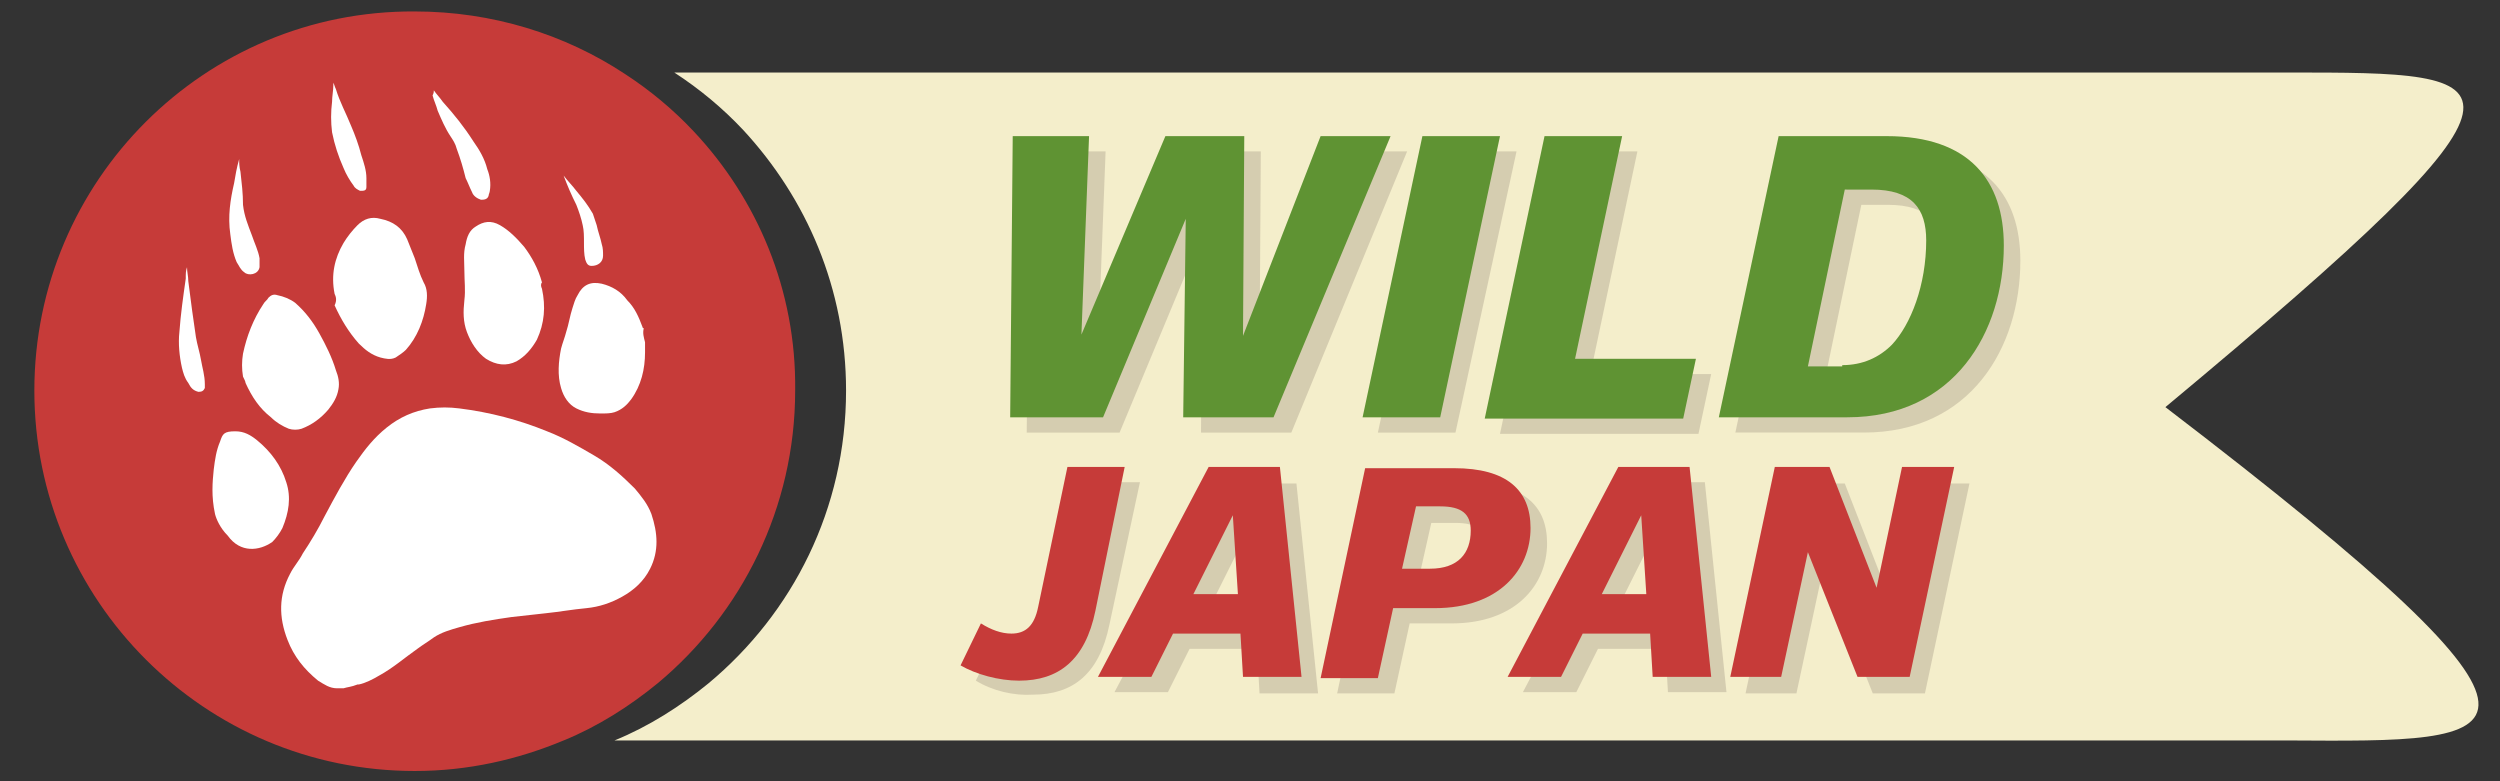 <?xml version="1.0" encoding="utf-8"?>
<!-- Generator: Adobe Illustrator 24.2.1, SVG Export Plug-In . SVG Version: 6.00 Build 0)  -->
<svg version="1.1" id="レイヤー_1" xmlns="http://www.w3.org/2000/svg" xmlns:xlink="http://www.w3.org/1999/xlink" x="0px"
	 y="0px" viewBox="0 0 196.5 61.4" style="enable-background:new 0 0 196.5 61.4;" xml:space="preserve">
<rect x="0" y="0" width="196.5" height="61.4" fill="#333333" stroke="none"/>
<style type="text/css">
	.st0{fill:#F4EECB;}
	.st1{fill:#C63B39;}
	.st2{fill:#FFFFFF;}
	.st3{opacity:0.2;}
	.st4{fill:#5B4945;}
	.st5{fill:#5F9333;}
</style>
<path class="st0" d="M170.2,32c31.6-26.3,27.5-26.3,9.6-26.3H53c2,1.3,3.8,2.8,5.4,4.5c5,5.4,8.1,12.5,8.1,20.5
	c0,9.3-4.2,17.5-10.8,23c-2.2,1.8-4.7,3.4-7.4,4.5h131.5C197.7,58.3,205.1,58.7,170.2,32z"/>
<path class="st1" d="M54.5,10.3c-1.6-1.7-3.4-3.2-5.4-4.5c-4.7-3.1-10.4-4.9-16.5-4.9C16.1,0.8,2.7,14.2,2.7,30.7
	c0,16.5,13.4,29.9,29.9,29.9c4.2,0,8.1-0.9,11.7-2.4c2.7-1.1,5.2-2.7,7.4-4.5c6.6-5.5,10.8-13.8,10.8-23
	C62.6,22.8,59.5,15.6,54.5,10.3z"/>
<path class="st2" d="M27,54.1c-0.2,0-0.3,0-0.5,0c-0.6,0-1-0.3-1.5-0.6c-1.1-0.9-1.9-1.9-2.4-3.2c-0.7-1.8-0.7-3.5,0.2-5.2
	c0.3-0.6,0.7-1,1-1.6c0.6-0.9,1.2-1.9,1.7-2.9c0.8-1.5,1.6-3,2.5-4.3c0.7-1,1.4-1.9,2.4-2.7c1-0.8,2.1-1.3,3.4-1.5
	c0.8-0.1,1.5-0.1,2.3,0c2.4,0.3,4.7,0.9,6.9,1.8c1.3,0.5,2.5,1.2,3.7,1.9c1.2,0.7,2.2,1.6,3.2,2.6c0.5,0.6,1,1.2,1.3,2
	c0.5,1.5,0.6,2.9-0.1,4.3c-0.5,1-1.3,1.7-2.2,2.2c-0.9,0.5-1.8,0.8-2.8,0.9c-1.1,0.1-2.2,0.3-3.2,0.4c-0.9,0.1-1.8,0.2-2.7,0.3
	c-1.4,0.2-2.7,0.4-4.1,0.8c-0.7,0.2-1.4,0.4-2,0.8c-0.4,0.3-0.9,0.6-1.3,0.9c-1,0.7-1.9,1.5-3,2.1c-0.5,0.3-1.1,0.6-1.6,0.7
	c0,0-0.1,0-0.1,0C27.6,54,27.3,54,27,54.1z"/>
<path class="st2" d="M50.7,26.9c0,0.3,0,0.5,0,0.8c0,1.3-0.3,2.6-1.1,3.7c-0.3,0.4-0.7,0.8-1.3,1c-0.3,0.1-0.7,0.1-1.1,0.1
	c-0.7,0-1.3-0.1-1.9-0.4c-0.6-0.3-1-0.9-1.2-1.6c-0.3-1-0.2-2.1,0-3.1c0.1-0.4,0.3-0.9,0.4-1.3c0.2-0.6,0.3-1.3,0.5-1.9
	c0.1-0.3,0.2-0.7,0.4-1c0.4-0.8,1-1.1,1.9-0.9c0.8,0.2,1.5,0.6,2,1.3c0.6,0.6,0.9,1.3,1.2,2.1c0,0,0,0.1,0.1,0.1
	C50.5,26.2,50.6,26.5,50.7,26.9z"/>
<path class="st2" d="M26.3,23.1c-0.3-1.5,0-2.8,0.7-4c0.3-0.5,0.7-1,1.1-1.4c0.5-0.5,1.1-0.7,1.8-0.5c1,0.2,1.7,0.7,2.1,1.6
	c0.2,0.5,0.4,1,0.6,1.5c0.2,0.6,0.4,1.3,0.7,1.9c0.3,0.5,0.3,1.1,0.2,1.7c-0.2,1.3-0.7,2.6-1.6,3.6c-0.2,0.2-0.5,0.4-0.8,0.6
	c-0.4,0.2-0.8,0.1-1.2,0c-0.7-0.2-1.2-0.6-1.7-1.1c-0.8-0.9-1.4-1.9-1.9-3C26.5,23.6,26.4,23.3,26.3,23.1z"/>
<path class="st2" d="M19.1,29.6c-0.1-0.6-0.1-1.2,0-1.8c0.3-1.4,0.8-2.7,1.6-3.9c0.1-0.2,0.3-0.3,0.4-0.5c0.2-0.2,0.4-0.3,0.7-0.2
	c0.5,0.1,1,0.3,1.4,0.6c0.8,0.7,1.4,1.5,1.9,2.4c0.5,0.9,1,1.9,1.3,2.9c0.2,0.5,0.3,1,0.2,1.5c-0.1,0.6-0.4,1.1-0.8,1.6
	c-0.6,0.7-1.3,1.2-2.1,1.5c-0.3,0.1-0.7,0.1-1,0c-0.5-0.2-1-0.5-1.4-0.9c-0.9-0.7-1.5-1.6-2-2.7C19.3,30,19.2,29.8,19.1,29.6z"/>
<path class="st2" d="M42.6,22.7c0.3,1.4,0.2,2.7-0.4,4c-0.4,0.7-0.9,1.3-1.6,1.7c-0.8,0.4-1.6,0.3-2.4-0.2c-0.7-0.5-1.2-1.3-1.5-2.1
	c-0.3-0.8-0.3-1.6-0.2-2.5c0.1-0.8,0-1.5,0-2.3c0-0.7-0.1-1.4,0.1-2.1c0.1-0.6,0.3-1.1,0.8-1.4c0.6-0.4,1.2-0.5,1.9-0.1
	c0.7,0.4,1.3,1,1.9,1.7c0.6,0.8,1.1,1.7,1.4,2.8C42.5,22.3,42.5,22.5,42.6,22.7z"/>
<path class="st2" d="M16.9,40.4c-0.3-1.4-0.2-2.5-0.1-3.5c0.1-0.8,0.2-1.5,0.5-2.2c0.2-0.6,0.3-0.8,1.2-0.8c0.7,0,1.2,0.3,1.7,0.7
	c1.1,0.9,1.9,2,2.3,3.3c0.4,1.2,0.2,2.4-0.3,3.6c-0.2,0.4-0.5,0.8-0.8,1.1c-1,0.7-2.5,0.9-3.5-0.5C17.3,41.5,17,40.8,16.9,40.4z"/>
<path class="st2" d="M34.1,7.1c0.2,0.3,0.5,0.6,0.7,0.9c0.9,1,1.7,2,2.4,3.1c0.5,0.7,0.9,1.4,1.1,2.2c0.2,0.5,0.3,1.1,0.2,1.7
	c0,0.1-0.1,0.3-0.1,0.4c-0.1,0.3-0.4,0.3-0.6,0.3c-0.3-0.1-0.6-0.3-0.7-0.6c-0.2-0.4-0.3-0.7-0.5-1.1c-0.2-0.8-0.4-1.5-0.7-2.3
	c-0.1-0.4-0.3-0.7-0.5-1c-0.4-0.6-0.7-1.3-1-2c-0.1-0.4-0.3-0.8-0.4-1.2C34.1,7.3,34.1,7.2,34.1,7.1C34.1,7.2,34.1,7.2,34.1,7.1z"/>
<path class="st2" d="M26.2,6.5c0.1,0.2,0.1,0.3,0.2,0.5c0.3,1,0.8,1.9,1.2,2.9c0.3,0.7,0.6,1.5,0.8,2.3c0.2,0.6,0.4,1.2,0.4,1.8
	c0,0.2,0,0.5,0,0.7c0,0.3-0.2,0.3-0.5,0.3c-0.2-0.1-0.4-0.2-0.5-0.4c-0.3-0.4-0.6-0.9-0.8-1.4c-0.4-0.9-0.7-1.8-0.9-2.8
	C26,9.6,26,8.8,26.1,8c0-0.4,0.1-0.9,0.1-1.3C26.2,6.6,26.2,6.6,26.2,6.5z"/>
<path class="st2" d="M18.8,12.5c0,0.3,0,0.6,0.1,1c0.1,0.9,0.2,1.7,0.2,2.6c0.1,0.9,0.4,1.6,0.7,2.4c0.2,0.6,0.5,1.2,0.6,1.8
	c0,0.2,0,0.5,0,0.7c-0.1,0.6-0.9,0.7-1.2,0.4c-0.3-0.2-0.4-0.5-0.6-0.8c-0.3-0.7-0.4-1.4-0.5-2.2c-0.2-1.4,0-2.7,0.3-4
	C18.5,13.8,18.6,13.2,18.8,12.5C18.7,12.6,18.7,12.6,18.8,12.5C18.8,12.5,18.8,12.5,18.8,12.5z"/>
<path class="st2" d="M14.7,21c0,0.4,0.1,0.7,0.1,1.1c0.1,0.8,0.2,1.5,0.3,2.3c0.1,0.7,0.2,1.4,0.3,2.1c0.1,0.6,0.3,1.2,0.4,1.8
	c0.1,0.6,0.3,1.2,0.3,1.9c0,0.1,0,0.2,0,0.3c-0.1,0.2-0.2,0.3-0.5,0.3c-0.4-0.1-0.6-0.3-0.8-0.7c-0.3-0.4-0.4-0.8-0.5-1.2
	c-0.2-0.9-0.3-1.9-0.2-2.8c0.1-1.4,0.3-2.8,0.5-4.2C14.6,21.5,14.6,21.3,14.7,21C14.7,21,14.7,21,14.7,21z"/>
<path class="st2" d="M44.3,13.8c0.3,0.4,0.7,0.8,1,1.2c0.5,0.6,0.9,1.1,1.3,1.8c0.1,0.3,0.2,0.6,0.3,0.9c0.1,0.5,0.3,1,0.4,1.5
	c0.1,0.3,0.1,0.6,0.1,0.9c0,0.5-0.4,0.8-0.9,0.8c-0.3,0-0.4-0.2-0.5-0.5c-0.1-0.4-0.1-0.9-0.1-1.3c0-0.5,0-1-0.1-1.4
	c-0.1-0.5-0.3-1.1-0.5-1.6C44.9,15.3,44.6,14.6,44.3,13.8C44.3,13.8,44.3,13.8,44.3,13.8z"/>
<g class="st3">
	<path class="st4" d="M94.5,18.4L88,34h-7.3l0.2-22.1h6l-0.6,15.6l6.6-15.6h6.2l-0.1,15.7l6.1-15.7h5.5L101.5,34h-7.1L94.5,18.4z"/>
	<path class="st4" d="M113.1,11.9h6.1L114.4,34h-6.1L113.1,11.9z"/>
	<path class="st4" d="M122.6,11.9h6.1L125,29.4h9.5l-1,4.7h-15.6L122.6,11.9z"/>
	<path class="st4" d="M141.1,11.9h8.5c6.5,0,9.2,3.5,9.2,8.6c0,6.8-3.9,13.5-12.3,13.5h-10.1L141.1,11.9z M146.1,29.9
		c1.6,0,2.9-0.6,3.9-1.6c1.5-1.6,2.7-4.7,2.7-8.2c0-2.5-1.1-4-4.3-4h-2.1l-2.9,13.9H146.1z"/>
	<path class="st4" d="M76.7,53.5l1.6-3.3c0.8,0.5,1.6,0.8,2.4,0.8c1.1,0,1.8-0.6,2.1-2.1l2.3-11h4.5l-2.4,11.2
		c-0.8,3.9-2.9,5.5-6,5.5C79.7,54.7,78,54.3,76.7,53.5z"/>
	<path class="st4" d="M98.8,51h-5.3l-1.7,3.4h-4.2L96.3,38h5.6l1.7,16.5H99L98.8,51z M98.1,41.7L95,47.9h3.5L98.1,41.7z"/>
	<path class="st4" d="M110.8,49l-1.2,5.5h-4.5l3.5-16.5h7c4.1,0,6,1.7,6,4.7c0,3.3-2.5,6.3-7.5,6.3H110.8z M111.4,46h2.2
		c2.2,0,3.2-1.2,3.2-3c0-1.3-0.7-1.9-2.4-1.9h-1.9L111.4,46z"/>
	<path class="st4" d="M130.9,51h-5.3l-1.7,3.4h-4.2l8.7-16.5h5.6l1.7,16.5h-4.6L130.9,51z M130.2,41.7l-3.1,6.2h3.5L130.2,41.7z"/>
	<path class="st4" d="M137.2,54.5l3.5-16.5h4.3l3.7,9.5l2-9.5h4.1l-3.5,16.5h-4.1l-3.9-9.8l-2.1,9.8H137.2z"/>
</g>
<g>
	<path class="st5" d="M93.2,17.2l-6.5,15.6h-7.3l0.2-22.1h6l-0.6,15.6l6.6-15.6h6.2l-0.1,15.7l6.1-15.7h5.5l-9.2,22.1h-7.1
		L93.2,17.2z"/>
	<path class="st5" d="M111.8,10.7h6.1l-4.7,22.1h-6.1L111.8,10.7z"/>
	<path class="st5" d="M121.4,10.7h6.1l-3.7,17.5h9.5l-1,4.7h-15.6L121.4,10.7z"/>
	<path class="st5" d="M139.8,10.7h8.5c6.5,0,9.2,3.5,9.2,8.6c0,6.8-3.9,13.5-12.3,13.5h-10.1L139.8,10.7z M144.8,28.7
		c1.6,0,2.9-0.6,3.9-1.6c1.5-1.6,2.7-4.7,2.7-8.2c0-2.5-1.1-4-4.3-4H145l-2.9,13.9H144.8z"/>
	<path class="st1" d="M75.5,52.3l1.6-3.3c0.8,0.5,1.6,0.8,2.4,0.8c1.1,0,1.8-0.6,2.1-2.1l2.3-11h4.5L86.1,48c-0.8,3.9-2.9,5.5-6,5.5
		C78.5,53.5,76.7,53,75.5,52.3z"/>
	<path class="st1" d="M97.5,49.8h-5.3l-1.7,3.4h-4.2l8.7-16.5h5.6l1.7,16.5h-4.6L97.5,49.8z M96.9,40.5l-3.1,6.2h3.5L96.9,40.5z"/>
	<path class="st1" d="M109.5,47.8l-1.2,5.5h-4.5l3.5-16.5h7c4.1,0,6,1.7,6,4.7c0,3.3-2.5,6.3-7.5,6.3H109.5z M110.2,44.7h2.2
		c2.2,0,3.2-1.2,3.2-3c0-1.3-0.7-1.9-2.4-1.9h-1.9L110.2,44.7z"/>
	<path class="st1" d="M129.7,49.8h-5.3l-1.7,3.4h-4.2l8.7-16.5h5.6l1.7,16.5h-4.6L129.7,49.8z M129,40.5l-3.1,6.2h3.5L129,40.5z"/>
	<path class="st1" d="M136,53.2l3.5-16.5h4.3l3.7,9.5l2-9.5h4.1l-3.5,16.5H146l-3.9-9.8l-2.1,9.8H136z"/>
</g>
</svg>

